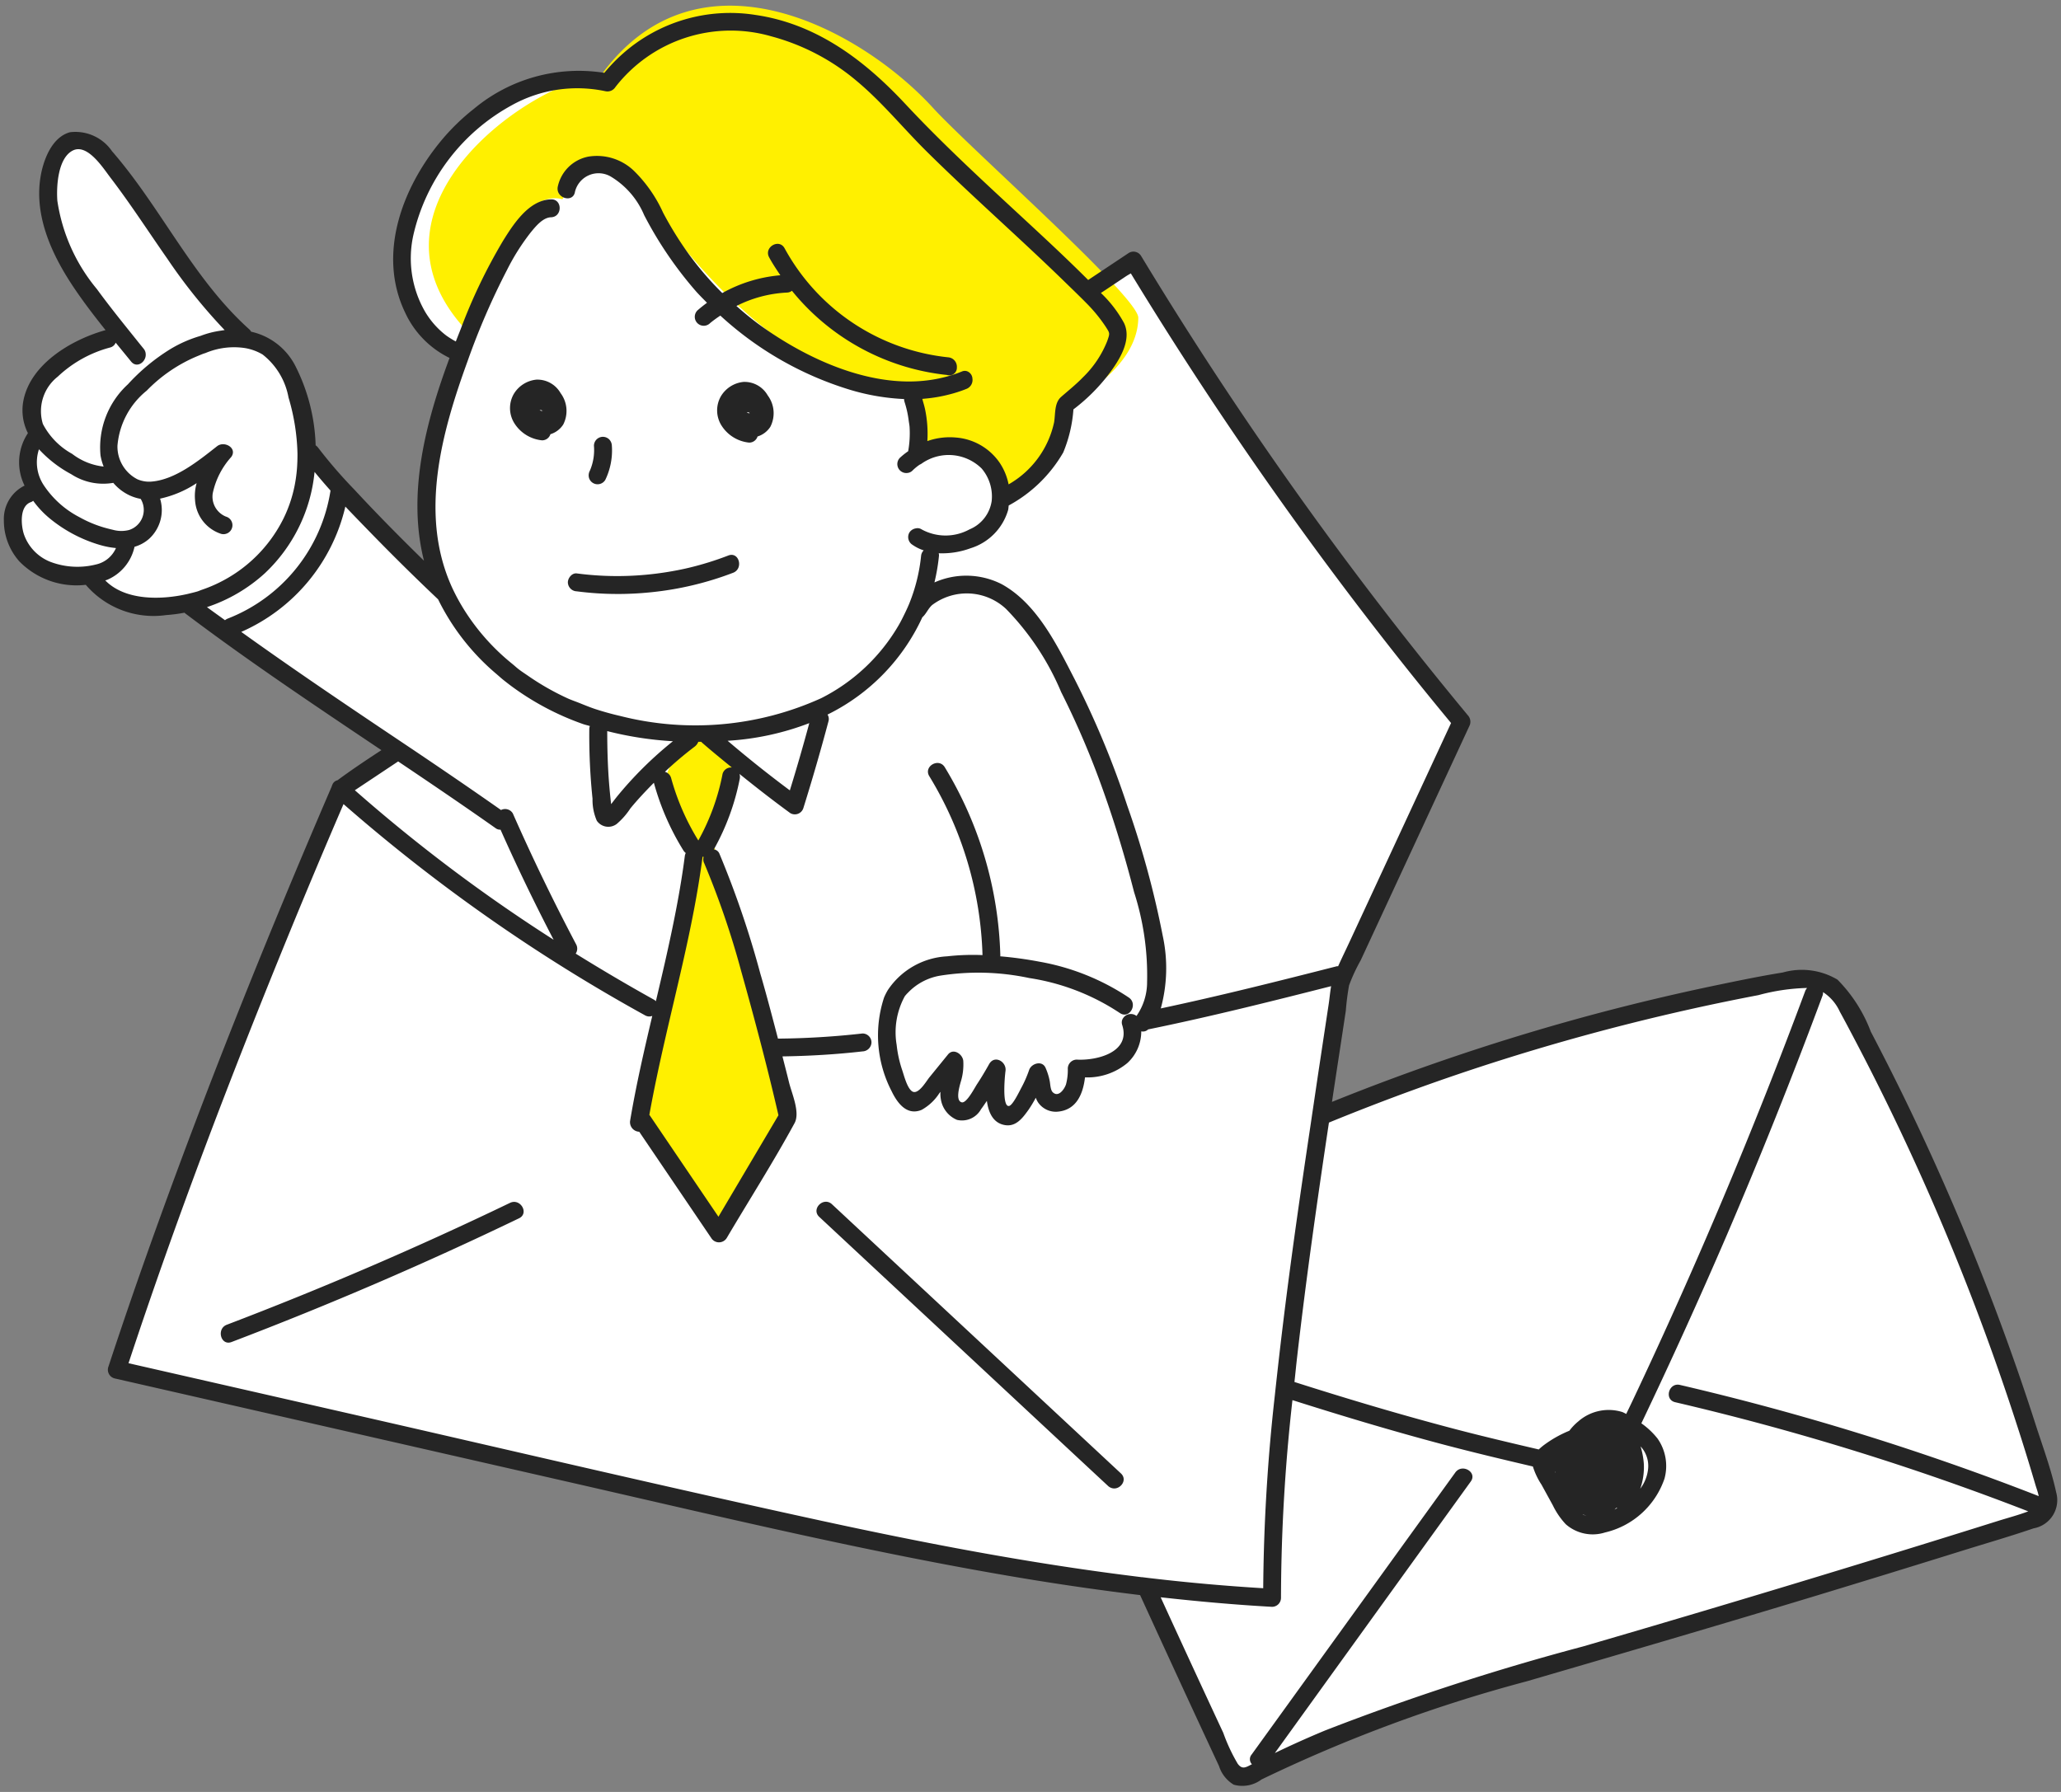 <svg xmlns="http://www.w3.org/2000/svg" viewBox="0 0 115 100"><rect x="0" y="0" width="115" height="100" fill="#808080" stroke="none"/><defs><style>.a,.b{fill:#fff;}.a{opacity:0;}.c{fill:#fff000;}.d{fill:#252525;}</style></defs><title>SVG書き出し用0620</title><rect class="a" width="115" height="100"/><path class="b" d="M69.272,99.184a.571.571,0,0,1-.23-.048c-.247-.109-.395-.421-.55-.752-.477-1.019-.932-2-1.386-2.981l-.405-.875q-1.212-2.613-2.406-5.234l-.342-.745-.278-.033c-2.2-.266-4.493-.6-6.8-.985-7.1-1.193-14.252-2.839-21.164-4.429l-3.887-.892L6.5,76.434C7.2,74.371,7.94,72.2,8.719,70.01c2.882-8.117,6.235-16.6,10.249-25.931l.045-.105.108-.023.009-.007c.856-.632,1.747-1.22,2.427-1.663l.634-.412-1.074-.721c-3.471-2.33-7.059-4.738-10.452-7.3l-.214-.2-.243.044a8.181,8.181,0,0,1-.972.127q-.23.015-.465.015A4.338,4.338,0,0,1,5.2,32.346l-.167-.237-.288.028c-.136.012-.272.019-.41.019A3.854,3.854,0,0,1,1.464,31.01a2.932,2.932,0,0,1-.748-1.953,1.6,1.6,0,0,1,.848-1.489l.474-.194-.206-.469a2.448,2.448,0,0,1,.144-2.446l.162-.239-.127-.26A2.317,2.317,0,0,1,1.8,22.467c.329-1.735,2.354-3.036,4.216-3.557l-.128.018.838-.141-.437-.671c-.568-.712-1.23-1.562-1.832-2.472-1.47-2.226-2.013-4.151-1.66-5.882.078-.387.4-1.668,1.235-1.9a1.083,1.083,0,0,1,.278-.037,2.332,2.332,0,0,1,1.57.943,41.563,41.563,0,0,1,3.039,4.151,29.915,29.915,0,0,0,4.675,5.842l.108.186.2.05a3.172,3.172,0,0,1,2.159,1.689,10.024,10.024,0,0,1,1.054,4.182l.008.245.2.144a26.646,26.646,0,0,0,1.907,2.21l.187.2c1.1,1.188,2.339,2.453,3.895,3.98l1.269,1.245-.434-1.724c-.959-3.808.25-7.89,1.411-11.021l.164-.442-.433-.189a4.774,4.774,0,0,1-2.229-2.294c-1.875-3.9.968-7.858,1.885-8.98a11.49,11.49,0,0,1,1.816-1.78,8.944,8.944,0,0,1,5.5-2.03,7.558,7.558,0,0,1,1.368.124l.289.052.186-.227a9.123,9.123,0,0,1,.951-.988A8.412,8.412,0,0,1,40.746,1.23a9.4,9.4,0,0,1,1.353.1c2.814.414,5.369,1.94,8.039,4.8,2,2.144,4.183,4.165,6.3,6.118l1.187,1.1c1.039.965,1.9,1.781,2.741,2.627l.289.291,2.617-1.743c1.2,2.031,2.433,4,3.659,5.887A213.956,213.956,0,0,0,81.518,40.24L78.9,45.978l-3.431,7.4c-.064.137-.138.277-.214.421a5.224,5.224,0,0,0-.465,1.061,5.674,5.674,0,0,0-.141.966c-.015.18-.03.357-.054.517l-.905,5.944.814-.327a126.484,126.484,0,0,1,13.948-4.7c2.438-.665,4.929-1.264,7.4-1.779,1.14-.237,2.432-.505,3.7-.712a7.585,7.585,0,0,1,1.183-.116,2.348,2.348,0,0,1,1.483.423,5.613,5.613,0,0,1,1.393,2.078c.109.225.216.445.324.652q.916,1.748,1.783,3.518c1.131,2.318,2.229,4.739,3.262,7.2,1.008,2.4,1.965,4.872,2.844,7.356q.657,1.859,1.262,3.736c.1.313.205.627.31.943a27.571,27.571,0,0,1,.84,2.841c.111.509.087,1.078-.938,1.425-.911.311-1.833.592-2.754.872l-1.22.375q-4.084,1.275-8.176,2.516c-5.355,1.626-10.817,3.222-16.1,4.765a83.58,83.58,0,0,0-14.9,5.512A2.221,2.221,0,0,1,69.272,99.184Z"/><path class="c" d="M39.648,46.536s4.378,15.02,4.433,15.519-3.824,6.762-3.824,6.762-3.325-4.6-3.769-5.432a5.185,5.185,0,0,1-.5-1.884l2.826-13.413s-1.33-3.159-1.718-3.935S38.6,40.8,38.6,40.8a12.935,12.935,0,0,1,2.432,1.473C41.089,42.546,39.648,46.536,39.648,46.536ZM52.062,6.022C48.08,1.66,39-3.331,33.533,4.2c-3.858.356-13.8,7.245-7.635,14.1,0,0,2.549-7.983,5.485-7.18,1.27-2.448,2.949-2.262,4.22-.64S42.725,21.323,51.12,21.928v3.1S55.22,23.523,56,27.8A9.442,9.442,0,0,0,58.505,25.5a7.179,7.179,0,0,0,.929-2.9s4.06-1.877,4.08-4.87C63.522,16.566,54.155,8.314,52.062,6.022Z"/><path class="d" d="M114.732,83.285c-.281-1.292-.758-2.572-1.162-3.83s-.826-2.506-1.267-3.75q-1.32-3.73-2.854-7.383T106.175,61.1q-.87-1.778-1.789-3.53a8.252,8.252,0,0,0-1.858-2.9,3.887,3.887,0,0,0-3.048-.4c-1.246.2-2.487.458-3.724.715q-3.743.78-7.434,1.786a126.846,126.846,0,0,0-14,4.721l.057-.383q.246-1.623.494-3.245.11-.724.22-1.449a14.082,14.082,0,0,1,.183-1.428,9.786,9.786,0,0,1,.65-1.4l3.432-7.4,2.625-5.661a.528.528,0,0,0-.078-.606,212.854,212.854,0,0,1-14.559-19.78q-1.882-2.895-3.671-5.85a.5.5,0,0,0-.684-.179l-2.273,1.514c-.9-.9-1.824-1.774-2.755-2.64-2.528-2.352-5.1-4.668-7.458-7.195C48.228,3.352,45.56,1.334,42.17.836a9.036,9.036,0,0,0-7.45,2.187,9.431,9.431,0,0,0-1,1.042A9.141,9.141,0,0,0,26.447,6.07a12.015,12.015,0,0,0-1.894,1.858c-2.131,2.608-3.5,6.285-1.949,9.512a5.264,5.264,0,0,0,2.48,2.535c-1.335,3.6-2.373,7.565-1.427,11.316-1.321-1.293-2.623-2.606-3.878-3.962a26.629,26.629,0,0,1-2.035-2.355.6.6,0,0,0-.132-.123A10.476,10.476,0,0,0,16.5,20.459a3.668,3.668,0,0,0-2.489-1.949.462.462,0,0,0-.091-.122c-3.155-2.827-4.919-6.786-7.67-9.95A2.474,2.474,0,0,0,3.9,7.38C2.944,7.645,2.481,8.787,2.3,9.662c-.454,2.231.528,4.431,1.734,6.257.572.866,1.208,1.694,1.859,2.508-.007,0-.012,0-.019,0-1.86.52-4.179,1.873-4.571,3.945a2.83,2.83,0,0,0,.255,1.8,2.933,2.933,0,0,0-.187,2.928A2.071,2.071,0,0,0,.216,29.044a3.421,3.421,0,0,0,.87,2.292,4.464,4.464,0,0,0,3.7,1.3,4.977,4.977,0,0,0,4.48,1.689,8.881,8.881,0,0,0,1.029-.133c.012.009.017.021.029.03,3.557,2.686,7.26,5.159,10.958,7.641-.832.542-1.657,1.094-2.451,1.68a.4.4,0,0,0-.287.252l-.032.075,0,.013C14.832,52.43,11.363,61.073,8.248,69.843Q7.105,73.06,6.037,76.306a.5.5,0,0,0,.349.615L31.713,82.7c8.329,1.9,16.649,3.911,25.079,5.328q3.4.572,6.823.987,1.312,2.865,2.632,5.726.883,1.909,1.773,3.817a1.865,1.865,0,0,0,.822,1.039,1.781,1.781,0,0,0,1.547-.291A82.979,82.979,0,0,1,85.2,93.824c5.374-1.569,10.748-3.139,16.106-4.765q4.093-1.243,8.178-2.517c1.329-.414,2.669-.8,3.986-1.251A1.6,1.6,0,0,0,114.732,83.285ZM83.842,59.134a125.577,125.577,0,0,1,14.275-3.6,11.37,11.37,0,0,1,2.718-.4.542.542,0,0,0-.109.176Q96.411,66.925,91.108,78.14c-.121.256-.246.511-.368.767a2.346,2.346,0,0,0-.213-.106,2.569,2.569,0,0,0-2.466.526,2.971,2.971,0,0,0-.493.516,6.446,6.446,0,0,0-1.441.816,3.308,3.308,0,0,0-.267.229c-1.547-.362-3.094-.726-4.632-1.128-3.026-.793-6.023-1.688-9-2.637.054-.49.1-.98.158-1.469.5-4.348,1.117-8.681,1.766-13.008C77.329,61.346,80.562,60.168,83.842,59.134Zm7.7,21.585a1.6,1.6,0,0,1,.42,1.244,2.2,2.2,0,0,1-.44,1.116,3.6,3.6,0,0,0,.2-1.4A4.381,4.381,0,0,0,91.541,80.719Zm-1.293,3.435c-.055.031-.11.058-.166.087a1.278,1.278,0,0,0,.1-.091C90.207,84.15,90.227,84.155,90.248,84.154Zm-1.733.422a1.013,1.013,0,0,1-.173-.041c-.012,0-.021-.018-.033-.024A1.641,1.641,0,0,0,88.515,84.576Zm-1.724-2.43-.007.033-.021-.039ZM61.676,16.187l1.148-.766c.082-.054.179-.108.274-.164A215.048,215.048,0,0,0,76.8,35.149q2.04,2.633,4.167,5.2L75.342,52.475c-.222.481-.457.961-.677,1.446a.508.508,0,0,0-.067,0c-3.261.831-6.534,1.656-9.828,2.355a8.529,8.529,0,0,0,.108-4.056A51.439,51.439,0,0,0,62.9,44.964a50.3,50.3,0,0,0-2.93-7.046c-.985-1.914-2.119-4.253-4.093-5.326a4.364,4.364,0,0,0-3.737-.088,11.079,11.079,0,0,0,.253-1.486.434.434,0,0,0-.015-.143,4.59,4.59,0,0,0,1.774-.279,3.152,3.152,0,0,0,2.1-2.136c.02-.082.019-.167.032-.251a7.806,7.806,0,0,0,3.042-2.957,7.659,7.659,0,0,0,.569-2.406,10.252,10.252,0,0,0,1.914-1.889c.588-.768,1.387-1.949.906-2.938a6.816,6.816,0,0,0-1.287-1.67ZM26.087,20.162a40.039,40.039,0,0,1,2.205-5.1,12.358,12.358,0,0,1,1.315-2.084c.267-.324.674-.839,1.139-.853.642-.019.644-1.019,0-1-1.239.036-2.1,1.387-2.681,2.319a30.674,30.674,0,0,0-2.358,4.917q-.137.345-.273.694c-.021-.01-.042-.02-.055-.028a5.126,5.126,0,0,1-.476-.3A4.654,4.654,0,0,1,23.7,17.362a5.957,5.957,0,0,1-.622-4.3,11.071,11.071,0,0,1,5.461-7.179,7.526,7.526,0,0,1,5.234-.794.526.526,0,0,0,.565-.23,8.148,8.148,0,0,1,8.7-2.831,12.3,12.3,0,0,1,4.759,2.487c1.419,1.181,2.6,2.644,3.913,3.942,2.534,2.507,5.222,4.852,7.772,7.342l.4.388c.122.118.242.237.364.357s.242.238.36.36a8.546,8.546,0,0,1,1.1,1.344c.226.357.229.34.08.773a5.781,5.781,0,0,1-1.367,2.042c-.367.383-.868.785-1.211,1.087-.383.337-.313.933-.39,1.412a5.263,5.263,0,0,1-2.54,3.469,3.336,3.336,0,0,0-.5-1.209,3.268,3.268,0,0,0-2.458-1.407,3.757,3.757,0,0,0-1.575.2,6.7,6.7,0,0,0-.119-1.731c-.034-.172-.084-.342-.133-.511-.011-.038-.017-.076-.029-.113.077-.005.155-.015.232-.022a8.119,8.119,0,0,0,1.216-.211,7.48,7.48,0,0,0,1.027-.33.532.532,0,0,0,.321-.568.461.461,0,0,0-.289-.408.4.4,0,0,0-.3.011,7.1,7.1,0,0,1-1.16.361c-3.459.791-7.3-.933-10.06-2.917-.471-.339-.922-.711-1.36-1.1a6.976,6.976,0,0,1,2.822-.749.469.469,0,0,0,.276-.1,12.862,12.862,0,0,0,8.583,4.691c.048,0,.095.018.143.023a.418.418,0,0,0,.476-.435.528.528,0,0,0-.476-.565,11.8,11.8,0,0,1-9.136-6.085c-.306-.566-1.169-.062-.863.505.188.348.407.674.626,1a8.034,8.034,0,0,0-3.24.993,17.616,17.616,0,0,1-1.873-2.178A19.591,19.591,0,0,1,37,11.869a7.737,7.737,0,0,0-1.635-2.343,2.979,2.979,0,0,0-2.533-.786,2.167,2.167,0,0,0-1.714,1.7c-.1.63.861.9.964.266a1.352,1.352,0,0,1,2.042-.826,4.57,4.57,0,0,1,1.818,2.124,21.542,21.542,0,0,0,2.907,4.27c.192.214.4.417.6.623-.181.133-.358.274-.529.423a.5.5,0,1,0,.707.707,6.736,6.736,0,0,1,.567-.414,18.741,18.741,0,0,0,7.254,4.145,12.328,12.328,0,0,0,3,.511.439.439,0,0,0,.01.108c.008.024.011.047.019.071.055.171.1.34.138.508s.069.36.092.539c.016.117.04.234.047.352a5.739,5.739,0,0,1-.079,1.333,4.019,4.019,0,0,0-.467.373.5.5,0,0,0,.427.841.459.459,0,0,0,.28-.133,2.745,2.745,0,0,1,.408-.335.5.5,0,0,0,.121-.068,2.619,2.619,0,0,1,3.33.287,2.409,2.409,0,0,1,.561,1.807,2.032,2.032,0,0,1-1.238,1.59,2.777,2.777,0,0,1-2.673,0,.415.415,0,0,0-.326-.055.523.523,0,0,0-.358.235.51.51,0,0,0,.179.684,2.4,2.4,0,0,0,.621.308.5.5,0,0,0-.144.3,9.7,9.7,0,0,1-.659,2.664c-.081.2-.175.4-.269.592s-.2.407-.312.6a10.435,10.435,0,0,1-4.335,4.093,17,17,0,0,1-11.23.988q-.725-.166-1.431-.4c-.292-.1-.575-.217-.861-.332-.208-.082-.42-.154-.624-.246a14.337,14.337,0,0,1-2.256-1.291c-.147-.1-.3-.2-.441-.306s-.265-.223-.4-.333a12.212,12.212,0,0,1-2.509-2.75,11.343,11.343,0,0,1-.833-1.483v0C23.366,28.746,24.639,24.146,26.087,20.162Zm13.2,27.995A47.223,47.223,0,0,1,41.358,54.2q.4,1.421.778,2.838c.461,1.725.9,3.458,1.3,5.2L40.088,67.9q-1.917-2.829-3.833-5.657c-.007-.01-.016-.014-.023-.023.509-2.838,1.221-5.631,1.857-8.44.447-1.975.853-3.958,1.114-5.973a.543.543,0,0,0,.058.013A.5.5,0,0,0,39.284,48.157Zm-.32-1.251a13.33,13.33,0,0,1-1.523-3.5.5.5,0,0,0-.342-.335,19.866,19.866,0,0,1,1.653-1.4.62.62,0,0,0,.208-.273h.169c.01.01.013.022.025.033.549.48,1.115.939,1.679,1.4a.489.489,0,0,0-.518.355A12.46,12.46,0,0,1,38.964,46.906ZM34.4,44.488c-.1.128-.2.259-.3.388-.045-.4-.086-.8-.117-1.2-.074-.957-.1-1.917-.1-2.876a19.288,19.288,0,0,0,3.665.565A20.948,20.948,0,0,0,34.4,44.488Zm6.2-3.149a15.2,15.2,0,0,0,4.557-.984c-.339,1.258-.7,2.508-1.085,3.753Q42.29,42.781,40.6,41.339ZM3.222,21.02a6.774,6.774,0,0,1,2.921-1.627.454.454,0,0,0,.312-.269c.287.351.575.7.86,1.052.336.413.865,0,.814-.438a.489.489,0,0,0-.107-.269c-.256-.314-.508-.631-.762-.947C6.629,17.736,6,16.946,5.407,16.133A9.981,9.981,0,0,1,3.2,11.205c-.058-.794.027-2.372.853-2.8s1.718,1,2.123,1.526c1.116,1.461,2.113,3.01,3.167,4.516a30.356,30.356,0,0,0,3.192,3.974c-.074.008-.147.021-.221.033a5.1,5.1,0,0,0-1.123.29,7.052,7.052,0,0,0-1.693.743,11.062,11.062,0,0,0-2.361,1.959,4.78,4.78,0,0,0-1.529,3.967,3.224,3.224,0,0,0,.175.624,3.506,3.506,0,0,1-1.759-.71,4.024,4.024,0,0,1-1.632-1.669A2.446,2.446,0,0,1,3.222,21.02ZM2.174,25.072a6.828,6.828,0,0,0,1.8,1.391,3.274,3.274,0,0,0,2.347.483,2.668,2.668,0,0,0,.913.7,2.521,2.521,0,0,0,.615.194A1.177,1.177,0,0,1,7.2,29.577a1.745,1.745,0,0,1-.9-.011c-.17-.038-.338-.083-.5-.129a6.62,6.62,0,0,1-1.37-.577,5.319,5.319,0,0,1-2-1.8A2.318,2.318,0,0,1,2.174,25.072Zm.666,6.293a2.551,2.551,0,0,1-1.506-1.551c-.161-.493-.257-1.572.393-1.793a.478.478,0,0,0,.125-.073,5.3,5.3,0,0,0,.924.984,7.917,7.917,0,0,0,2.706,1.452c.122.037.245.071.369.1a4.483,4.483,0,0,0,.62.1A1.594,1.594,0,0,1,5.36,31.5,4.256,4.256,0,0,1,2.84,31.365ZM11.036,33c-.183.055-.382.1-.584.15-1.512.343-3.482.36-4.579-.76.023-.009.048-.014.071-.023l.012,0a2.606,2.606,0,0,0,1.55-1.853,2.1,2.1,0,0,0,.821-.451,2.178,2.178,0,0,0,.606-2.236,5.991,5.991,0,0,0,2.039-.865,2.6,2.6,0,0,0-.089.946,2.11,2.11,0,0,0,1.454,1.884.5.5,0,0,0,.266-.964,1.2,1.2,0,0,1-.731-1.306A4.369,4.369,0,0,1,12.9,25.506c.366-.5-.38-.923-.785-.606-1.008.79-2.305,1.853-3.632,1.973a1.648,1.648,0,0,1-.814-.126,2.049,2.049,0,0,1-1.115-1.871A4.409,4.409,0,0,1,8.187,21.8a8.487,8.487,0,0,1,2.818-1.922c.15-.058.294-.129.451-.173a4.094,4.094,0,0,1,2.23-.278,2.885,2.885,0,0,1,.965.355,3.939,3.939,0,0,1,1.448,2.4,11.827,11.827,0,0,1,.5,3.145c0,.281-.007.562-.03.841a8.138,8.138,0,0,1-.139.98,7.476,7.476,0,0,1-.608,1.781A7.893,7.893,0,0,1,12.2,32.527a7.985,7.985,0,0,1-.935.386C11.189,32.939,11.115,32.972,11.036,33Zm1.522,1.613c-.336-.245-.676-.484-1.01-.732a8.971,8.971,0,0,0,3.228-1.888,8.948,8.948,0,0,0,2.776-5.657q.432.529.89,1.04a9.171,9.171,0,0,1-5.735,7.145A.537.537,0,0,0,12.558,34.609Zm.9.652A10.157,10.157,0,0,0,19.27,28.27c.517.544,1.04,1.081,1.558,1.613Q22.6,31.7,24.445,33.447a12.882,12.882,0,0,0,3.269,4.177c.131.112.258.23.394.337s.275.217.417.322a15.2,15.2,0,0,0,4.013,2.126c.123.043.251.068.375.108a.49.49,0,0,0-.031.144q-.014,1.306.07,2.61.042.651.11,1.3A2.915,2.915,0,0,0,33.3,45.8a.778.778,0,0,0,1.11.183,3.978,3.978,0,0,0,.758-.861c.411-.505.86-.976,1.317-1.44a14.284,14.284,0,0,0,1.653,3.786.529.529,0,0,0,.126.136.5.5,0,0,0-.05.149c-.256,1.991-.66,3.95-1.1,5.9-.168.741-.342,1.481-.517,2.221a.456.456,0,0,0-.1-.082q-2.209-1.229-4.374-2.574a.5.5,0,0,0,.03-.507q-1.9-3.6-3.539-7.319a.5.5,0,0,0-.658-.188c-1.6-1.125-3.216-2.226-4.838-3.319l-.448-.3-.472-.317C19.26,39.3,16.331,37.322,13.458,35.261Zm8.758,7.227c1.83,1.231,3.657,2.468,5.459,3.74a.422.422,0,0,0,.254.069q1.386,3.117,2.962,6.142A90.368,90.368,0,0,1,19.8,44.1Zm41.5,45.526-.593-.075c-5.784-.724-11.52-1.825-17.218-3.061C37.529,83.061,29.185,81.1,20.83,79.19L7.171,76.075C9.848,67.969,12.9,59.986,16.134,52.09q1.485-3.623,3.034-7.217a95.75,95.75,0,0,0,16.82,11.786.467.467,0,0,0,.408.034c-.459,1.939-.905,3.88-1.236,5.847a.535.535,0,0,0,.508.618l4.018,5.93a.507.507,0,0,0,.864,0c1.259-2.132,2.6-4.234,3.783-6.407.329-.6-.159-1.67-.307-2.279-.118-.484-.244-.966-.366-1.449,1.493-.023,2.983-.109,4.467-.279a.516.516,0,0,0,.5-.5.5.5,0,0,0-.5-.5,45.357,45.357,0,0,1-4.718.287c-.3-1.149-.6-2.3-.928-3.436l-.055-.187a53.005,53.005,0,0,0-2.279-6.685.388.388,0,0,0-.314-.252,13.272,13.272,0,0,0,1.446-3.949.586.586,0,0,0-.015-.261c.928.75,1.87,1.483,2.834,2.187a.5.5,0,0,0,.734-.3q.749-2.4,1.395-4.823a.462.462,0,0,0-.052-.378,11.315,11.315,0,0,0,5.29-5.43c.217-.187.317-.479.549-.685a3.208,3.208,0,0,1,4.122.22,14.915,14.915,0,0,1,3.072,4.634,47.358,47.358,0,0,1,2.331,5.458c.671,1.873,1.246,3.781,1.74,5.709a15.162,15.162,0,0,1,.727,5.018,3.3,3.3,0,0,1-.591,1.894.518.518,0,0,0-.8.225.445.445,0,0,0,0,.275c.5,1.534-1.424,2-2.534,1.937a.506.506,0,0,0-.5.5,3.112,3.112,0,0,1-.1.881c-.085.258-.42.757-.743.437-.128-.126-.133-.462-.167-.628a3.424,3.424,0,0,0-.232-.734c-.19-.428-.787-.244-.914.119a6.578,6.578,0,0,1-.451,1.024c-.1.186-.463.947-.669.988-.4.079-.241-1.649-.2-1.949.075-.52-.612-.922-.914-.385-.213.381-.436.756-.677,1.121-.131.2-.579,1.072-.848,1.011-.379-.085-.112-.937-.066-1.117a3.273,3.273,0,0,0,.149-1.2c-.04-.377-.55-.727-.853-.354l-1.04,1.279c-.168.205-.626,1.014-.97.773-.274-.193-.443-.878-.542-1.17a6.485,6.485,0,0,1-.312-1.415,4.2,4.2,0,0,1,.454-2.717,2.042,2.042,0,0,1,.18-.2,3.22,3.22,0,0,1,1.782-.947,13.651,13.651,0,0,1,4.983.131,12.557,12.557,0,0,1,5.054,1.952c.531.365,1.032-.5.5-.864a13.07,13.07,0,0,0-4.984-2c-.712-.135-1.45-.238-2.191-.3,0-.014.007-.024.007-.039a21.327,21.327,0,0,0-3.1-10.513c-.335-.549-1.2-.047-.864.5A20.27,20.27,0,0,1,54.822,53.3a12.75,12.75,0,0,0-1.978.069,4.238,4.238,0,0,0-3.3,1.876,3.332,3.332,0,0,0-.216.426,6.769,6.769,0,0,0,.42,5.219c.316.657.846,1.389,1.675,1.048a2.78,2.78,0,0,0,.99-.93l.065-.079a1.557,1.557,0,0,0,.02.413,1.5,1.5,0,0,0,.9,1.153,1.214,1.214,0,0,0,1.345-.6c.114-.148.215-.306.323-.459.091.672.362,1.255,1.029,1.354.61.091.978-.417,1.294-.857a6.511,6.511,0,0,0,.406-.674,1.273,1.273,0,0,0,.12.25,1.2,1.2,0,0,0,1.168.521c1.012-.124,1.353-1.024,1.458-1.906a3.483,3.483,0,0,0,2.363-.8,2.385,2.385,0,0,0,.776-1.769.416.416,0,0,0,.384-.108c3.424-.7,6.823-1.551,10.21-2.413-.06.343-.089.7-.14,1.031q-.251,1.654-.5,3.308c-.13.851-.252,1.7-.38,2.553q-.043.289-.085.577t-.086.577c-.524,3.513-1.031,7.028-1.463,10.553q-.195,1.587-.371,3.179-.056.5-.11,1.006a102.954,102.954,0,0,0-.654,10.814q-3.109-.187-6.2-.549C64.1,88.063,63.906,88.037,63.715,88.014Zm50.028-4.531a146.135,146.135,0,0,0-20.006-6.2c-.626-.146-.893.818-.265.965a145.96,145.96,0,0,1,19.7,6.09c-.555.211-1.144.364-1.707.541q-3.844,1.208-7.7,2.387-7.707,2.361-15.446,4.614a136.5,136.5,0,0,0-14.369,4.681q-1.425.592-2.816,1.264Q76.6,90.249,82.067,82.675c.377-.523-.49-1.022-.864-.5Q75.52,90.044,69.835,97.918a.4.4,0,0,0,.021.536c-.337.172-.536.316-.791-.023a9.9,9.9,0,0,1-.808-1.727q-1.724-3.7-3.426-7.417c-.023-.05-.044-.1-.067-.149,2.066.229,4.137.417,6.213.532a.5.5,0,0,0,.5-.5,100.284,100.284,0,0,1,.639-11.035c2.778.882,5.57,1.722,8.389,2.469,1.668.441,3.347.842,5.027,1.235a3.966,3.966,0,0,0,.482,1.015l.633,1.155a4.232,4.232,0,0,0,.719,1.051,2.276,2.276,0,0,0,2.191.461,4.614,4.614,0,0,0,3.317-3,2.668,2.668,0,0,0-.386-2.241,4.281,4.281,0,0,0-.853-.815l-.05-.035q2.469-5.173,4.74-10.439,2.849-6.64,5.365-13.417a.481.481,0,0,0,.032-.208,2.555,2.555,0,0,1,.933,1.085c.315.572.618,1.15.921,1.728q1.757,3.352,3.325,6.8a136.071,136.071,0,0,1,5.525,14.192q.6,1.827,1.141,3.669c.063.214.15.442.19.656Zm-84.781-15.5q-7.87,3.792-16.042,6.905c-.6.23-.861-.737-.266-.964q8.043-3.066,15.8-6.8C29.035,66.846,29.541,67.708,28.962,67.988ZM62.544,82.224c.419.39-.091.985-.54.809a.512.512,0,0,1-.167-.1l-.753-.7-.922-.858L45.714,67.91c-.473-.44.236-1.146.707-.707L59.106,79.021l.925.862.947.882ZM30.236,22.936h0Zm.007,1.637a.484.484,0,0,0,.469-.341,1.307,1.307,0,0,0,.714-.539,1.66,1.66,0,0,0-.146-1.754,1.489,1.489,0,0,0-1.351-.753,1.662,1.662,0,0,0-1.261.8,1.587,1.587,0,0,0,.055,1.668A2.061,2.061,0,0,0,30.243,24.573Zm-.015-1.3h0l0,0,.012.006Zm.016-.336,0,0,.009,0v0Zm0,0h0Zm.019,0h-.005Zm0-.014,0,0h0Zm0,.013h0Zm.042-.071c.005-.008.005-.014.012-.021a.089.089,0,0,0-.012.024Zm-.017.029.005-.008h0l.007-.013,0,.01c0,.009,0,0,0,0h0v0h0v0l-.005.007v0h0v0c0-.011-.005-.006-.006-.024A.057.057,0,0,0,30.281,22.9Zm.007.047v-.016h0Zm0,.006v0h0v0l.025.01a.366.366,0,0,0-.059-.017l0,0,.016,0Zm-.11-.071h.027l.015,0h0a.2.2,0,0,1-.046,0Zm-.019-.015c0,.008-.008.007-.011.012h0Zm-.019,0c0,.007,0,.005,0,.01h0Zm-.007.013h0l0,.006h0Zm-.016.024h0l0,0,0-.007h0l0,0h0s0,0,0,0h0l0,0,0,0-.007.007a.166.166,0,0,0,.044-.013.042.042,0,0,1,.032,0l.025.007.038.025-.016.014-.018.009.015-.007,0,0-.01,0h0l-.007,0h0l-.022.014s.01-.008.02-.014c-.011,0-.027,0-.033.009a.056.056,0,0,1,.033-.01h0l.007,0h-.008a.588.588,0,0,0-.107-.03l0,0c-.012.014-.011.016,0,0l0-.007Zm0,0h0l0,0,0,0,0,0,0-.005.005,0h0s-.008.011-.012.012h0l0,0Zm11.719.12v0h0ZM41.8,24.7a.485.485,0,0,0,.469-.341,1.314,1.314,0,0,0,.714-.54,1.658,1.658,0,0,0-.146-1.753,1.489,1.489,0,0,0-1.351-.753,1.66,1.66,0,0,0-1.261.8,1.585,1.585,0,0,0,.055,1.667A2.067,2.067,0,0,0,41.8,24.7Zm-.016-1.3-.006,0,.011,0Zm.017-.336h0l.01,0,0,0Zm0,0h0Zm.019,0h0Zm0-.014,0,0h0Zm0,.013-.01,0h.01Zm.041-.072c0-.007,0-.014.013-.021a.068.068,0,0,0-.013.024Zm-.017.03.005-.008h0L41.852,23l0,.011c0,.008,0,0,0,0h0v0h0v0l-.005.006v0c0-.011-.005-.007-.006-.024A.063.063,0,0,0,41.839,23.023Zm.007.045v-.015h0Zm0,.008.025.009c-.018-.008-.039-.01-.058-.017v0l.016,0Zm-.11-.071h.042l0,0a.262.262,0,0,1-.045,0Zm-.019-.015c0,.007-.007.007-.011.012h0Zm-.018,0L41.693,23h0Zm-.008.012h0l0,.006h0Zm-.016.025h0l0,0,0-.007h0l0,0h0s0,0,0,0h0l.005,0,.005,0-.006.006a.173.173,0,0,0,.043-.012c.006,0,.013-.006.033,0l.025.007.038.024-.017.014-.018.009.016-.007,0,0-.009.005h0l.006,0h0l-.006,0h0l-.022.013a.067.067,0,0,1,.02-.013.094.094,0,0,0-.033.008.05.05,0,0,1,.033-.009h0l-.009,0a.6.6,0,0,0-.106-.029l0,0c-.012.013-.013.016-.005,0l0-.006Zm0,0h0l0,0,0,0,0,0,0,0,0,0h0c-.005,0-.008.011-.012.013Zm.117.031h0Zm-8.935,3.6a.537.537,0,0,1,.05-.385l.014-.032a2.906,2.906,0,0,0,.215-1.362.5.5,0,0,1,.854-.353.527.527,0,0,1,.146.353,3.773,3.773,0,0,1-.365,1.9.5.5,0,0,1-.914-.12ZM31.686,32.5c0-.244.231-.536.5-.5a17.209,17.209,0,0,0,3.861.073c.37-.034.74-.08,1.107-.138.426-.067.851-.147,1.271-.247A17.25,17.25,0,0,0,40.64,31c.6-.232.861.735.266.964a17.783,17.783,0,0,1-4.528,1.082c-.339.035-.678.063-1.019.079-.311.015-.622.024-.934.022A17.511,17.511,0,0,1,32.186,33,.513.513,0,0,1,31.686,32.5Z"/></svg>
